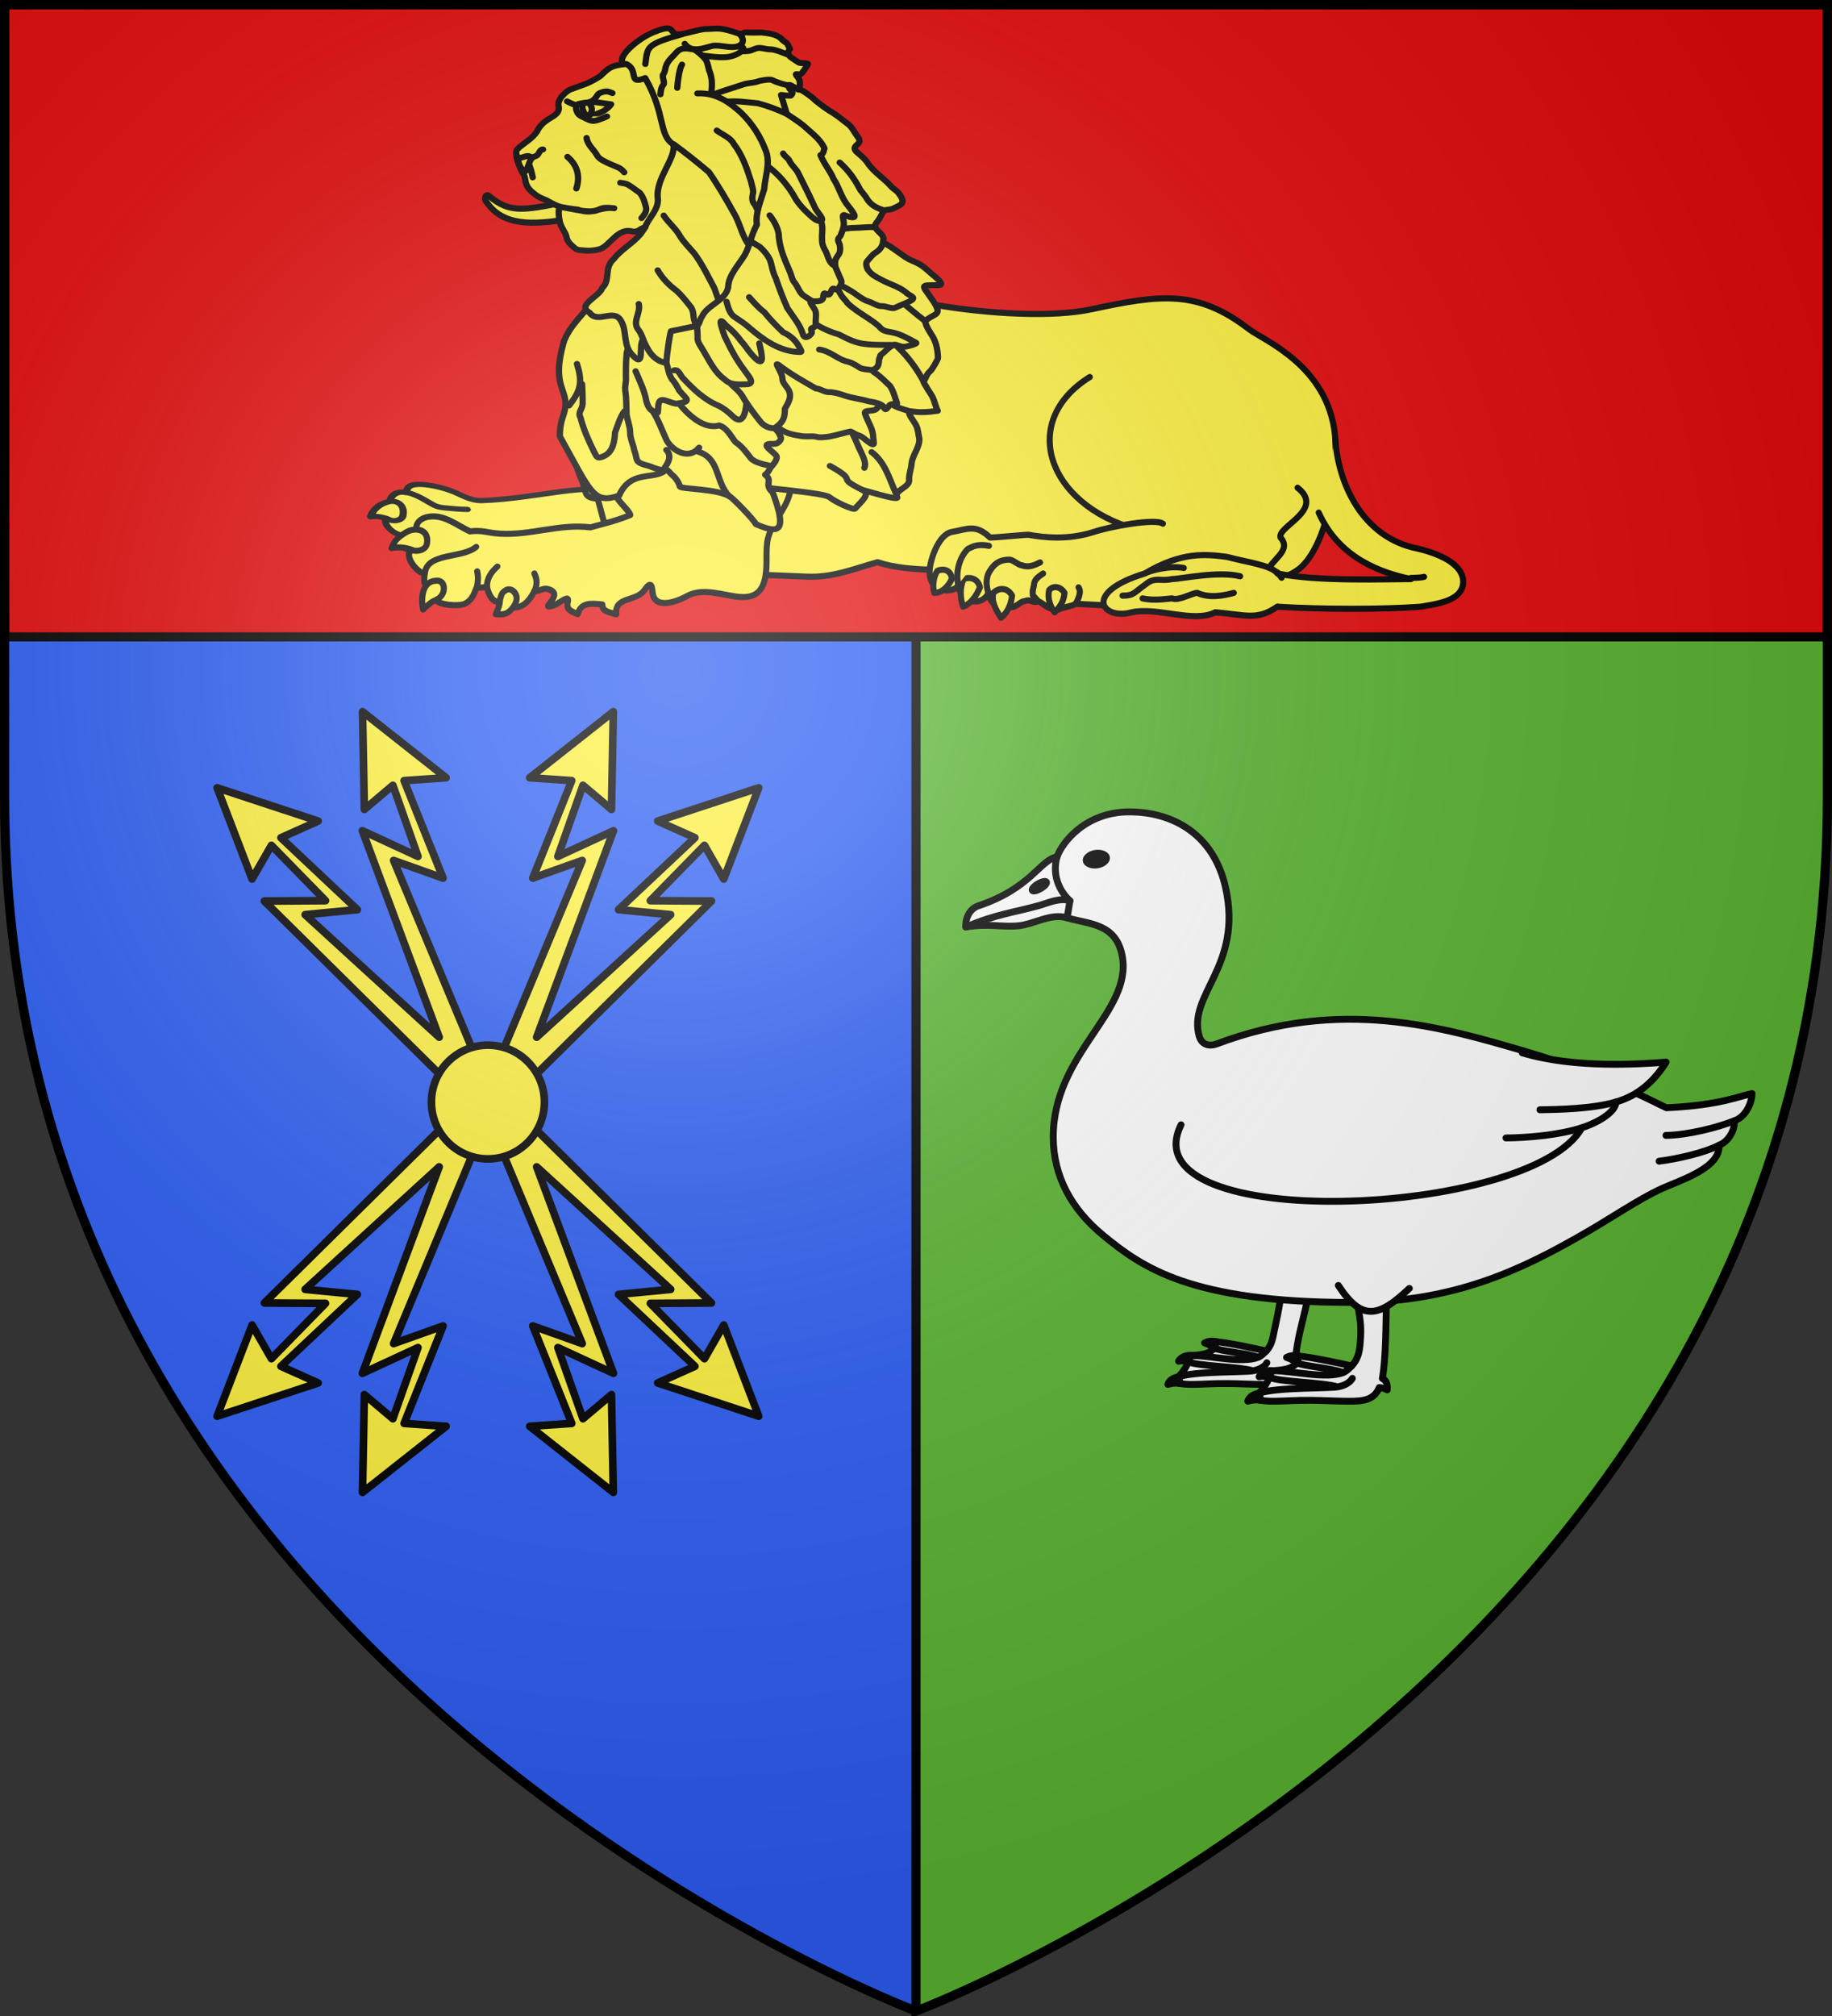<svg xmlns="http://www.w3.org/2000/svg" xmlns:xlink="http://www.w3.org/1999/xlink" width="600" height="660"><rect width="100%" height="100%" fill="#333333" stroke="none"/><radialGradient id="c" cx="221.445" cy="226.331" r="300" gradientTransform="matrix(1.353 0 0 1.349 -77.63 -85.747)" gradientUnits="userSpaceOnUse"><stop offset="0" stop-color="#fff" stop-opacity=".314"/><stop offset=".19" stop-color="#fff" stop-opacity=".251"/><stop offset=".6" stop-color="#6b6b6b" stop-opacity=".125"/><stop offset="1" stop-opacity=".125"/></radialGradient><path fill="#2b5df2" fill-rule="evenodd" d="M1.5 1.5v259.246c0 13.518.669 26.64 1.938 39.39C29.008 556.583 300 658.5 300 658.5V1.5z"/><path fill="#5ab532" fill-rule="evenodd" d="M300 1.5v657s271.164-102.986 296.563-358.363a398 398 0 0 0 1.937-39.39V1.5z"/><path fill="none" stroke="#000" stroke-width="3" d="M300 658.5V1.5"/><g stroke="#000" stroke-linecap="round" stroke-linejoin="round"><path fill="#e20909" stroke-width="3" d="M1.5 1.5h597v207H1.5z"/><g fill="#fcef3c" stroke-width="2.806"><g stroke-width="4.352"><path fill-rule="evenodd" d="M785.2 748.9c-12.3-2.7-24.8-6.1-37-7.9-17-2.4-33.3-3.8-49.5-8.3-6.9-1.9-10.1-8.6-14.6-13.2-5.9-6.2-17.4-13.7-22.9-11.4-2.5 1-2.9 3.3-4.4 3.8-5.9-3.8-12.2 2.1-11.9 5.2-2.3 3.8-3.2 5.9-6 9.4-6.1 3.1-3.5 13.5.9 16.6-1.9 3.9-2.4 6.4-1.3 11l2.5 6.1c-2.7 7 5.7 11.4 9.5 10.9 7.9-1 17.5 4.5 24-2.6 7.2.3 12.2 6.5 18.1 10.1l39.6 24.7 27.4 2.6 14.9-10.4 20.5-19.2c-3.2-9.1-6.5-18.2-9.8-27.4" transform="matrix(.493 -.123 .211 .376 -341.286 -25.678)"/><path fill-rule="evenodd" d="M628.6 723.9c2.5 0 7.3 2.1 10.3 6 1.9 2.4 7 2.8 9.2-1.1 4.4-7.4 1.6-12.8-4-13-5.3-.1-11.4 2.4-15.5 8.1" transform="matrix(.493 -.123 .211 .376 -341.286 -25.678)"/><path d="M656.8 711.9c5.6 2.6 9.2 10.4 12.7 15.4 1.2 1.7 3.2 2.9 4.8 3.7 4.7 2.2 8.4 4.1 13.1 5.7" transform="matrix(.493 -.123 .211 .376 -341.286 -25.678)"/></g><path fill-rule="evenodd" d="m-584.613 116.221-48.67 42.005c-6.162-4.402-15.09-6.037-21.505-4.654-5.533 1.132-6.665 2.138-12.827 2.893 10.06.377-17.858 10.941-22.763 19.619-2.264 4.276-.629 16.852-.88 21.756-.252 7.546.125 12.828 2.766 18.487 3.019 6.666.63 8.678 7.672 9.307l8.174 30.308s24.524 10.564 48.544 3.899c9.81.377 26.536 1.131 39.363 1.634 11.696.503 21.38-3.52 32.447-6.665 14.965 5.03 34.332 2.767 50.43 4.402 9.306.377 18.487.754 27.667 1.132 10.564.503 13.205-1.761 23.14-1.258 11.067.377 22.134.88 33.327 1.383 3.647.126 7.545.378 11.444.503 6.288 3.019 11.444 4.654 15.091 3.899 14.211-2.641 23.518.126 32.824-7.168 12.073-10.187 18.11-41.376 16.223-61.246-3.144-32.07-33.2-43.89-39.363-48.67-23.769-18.36-40.62-16.097-72.313-9.306-35.338 7.672-115.197-5.785-130.791-22.26" transform="matrix(.713 0 0 .712 681.178 2.62)"/><g stroke-width="2.216"><path fill-rule="evenodd" d="M377.9 1133c-25.9 16-15.5 46 16.8 55" transform="matrix(.9 0 0 .906 16.813 -903.067)"/><path d="M404.5 1186c-2.6-2-19.3 1-25.2 3-9.5 3-18.1 2-23.7 1-2 0-11.3 1-14 1-5.3-5-8.2-3-14-2-4.8 1-7.8 10-8 14-.3 9 10 8 10.4 5 .6 7 8.9 8 11 3 .7 5 5.2 6 9.3 5 2.2-1 2.6-2 4-2 2-1 3 1 4.8 0 2.5 1 3 3 7.4 3 2.1-1 4.5-1 6.2-2 4 0 35.5 2 38.6 2 2.6 0 5 1 8.2 1H430c3.5 1 6.4 0 9.6 0 2.1 0 6.9-1 7-4 .1-2-2.7-6-3.6-8-.3-1-.5-1-.7-2 1.1-5 9.4-8 5-13-1.3-4 16.4-10 6.2-18" transform="matrix(.9 0 0 .906 16.813 -903.067)"/><path d="M349.6 1212c-.3 3-1.5 6-4 8-2-3-3.6-6-2.8-9 2-2 5.2-2 6.8 1M368.7 1211c-.3 3-1.5 5-3.6 7-1.6-2-2.7-5-2-8 1.8-2 4.4-1 5.6 1M337.9 1209c-1.2 3-3.3 6-6.1 7-1.1-3-1.3-7 .2-10 2.5-1 5.3 0 5.9 3M327.7 1206c-1.5 3-3.7 5-6.4 5-.7-2-.4-6 1.2-8 2.5-1 5 0 5.2 3M341 1211c-.3-1-1.3-4 0-7 1.6-3 3.6-5 7.6-5 1.4 0 3.3 2 4.5 2 2.4 1 4.7 0 6.7-1M360.9 1204c-1.4 1-3.2 2-3.3 4-.1 1-.7 2-.4 4 .1 0 1 1 1.9 2" transform="matrix(.9 0 0 .906 16.813 -903.067)"/><path fill-rule="evenodd" d="M372.7 1215s2.6-4 1.1-6" transform="matrix(.9 0 0 .906 16.813 -903.067)"/><path d="M330 1208c-1.2-6 1.4-11 3.7-13 .6 0 2.4-2 7.5-1" transform="matrix(.9 0 0 .906 16.813 -903.067)"/></g><g stroke-width="4.357"><g fill-rule="evenodd"><path d="M748.8 762.6c-9.6 8.9 13.3 15.4 15.1 19.3-7.3 6.3-15.7 11.5-23.9 16.9-21.9 4.1-38.4 18.5-59.7 23.9-8.9 2.3-12.7 1.2-20.9 5-10.5-1.2-22.3-6.2-32.4-.4-6.3 3.6-6.6 10.1-2.3 12.2.8 4.7.5 8.4.6 13.1-6.9 5.1 10.1 15.7 13.7 12.8.4 1.2.9 6.7 4 8.1l10.3 7.5c2.4 3.1 16.8-.2 20.3-3.5 4.8-4.6 3.7-11 4.1-13.9 2.4.1 4.8-1.4 6.8-2.2 2.8 4.3 7.2 9 11.7 7.4l11.7.4c7.8-2.1 9.3-11.6 9.7-15.3 4.2-1.1 4.7-4.4 9.2-4.4 13.2 0-3.3 17.7 7.9 9.4 3.1-2.7 7.5-10.9 8.2-5.1.6 5.2 3.8 5.7 9.8 6.1-1-8.6 6.4-10.3 14.2-11.8 1.7 4.4 5.2 3.8 11.9 3.5-5.8-11.7 10.2-12.5 13-22.1 1.7-6.1 3.1-7.1 6.1-.7 5.4 11.8 18.7 1.3 24.4-4.9 6.9-7.6 19-8.3 29.1-9.6 11.4-1.4 20.4-4.6 19.5-17.1-.7-9.8-5.6-17.7-7.6-26.9-3.4-15.6 9.3-32 0-47.3-2.7-4.4-6.3-8.4-10.5-11.9" transform="matrix(.433 .14 -.158 .436 -.82 -279.228)"/><path d="M697.2 877.7c3.1-.9 6.3-1.2 8.5-4.9 2.6-4.6 3.9-11.4-2.1-14.3-1.5-.7-2.7-.6-4-.2-1.1.4-1.7 1.4-2.5 2.5s-.8 2.4-.8 3.7c0 1.4.1 2.4.5 3.8 1 3.4.5 6.6.4 9.4M646.9 890.4c.4-1.3.7-1.8 3.4-6.1 1.5-2.3 4.4-3.8 5.5-7 1.5-4.2-1.1-10.8-6.3-9.4-13.1 3.9-4 20.9-2.6 22.5M610.4 856c2.5-1.7 8.7-3.7 14.6-3.2 3.8.3 9-3 8.3-7.2-1.3-8.3-8-9.5-13.8-6.1-2.9 1.7-7.2 7.4-8.3 10.9-.3.9-.8 3.8-.8 5.6" transform="matrix(.433 .14 -.158 .436 -.82 -279.228)"/></g><path d="M667.3 770.8c-6.3 10.8-31.7 14.3-28.3 28.6" transform="matrix(.433 .14 -.158 .436 -11.221 -250.437)"/><path fill-rule="evenodd" d="M674 787c2.2 3.3 3.2 7.1 3.7 10.6M684.5 795.4c-2.4-6-.6-11.4 2-16" transform="matrix(.433 .14 -.158 .436 -11.221 -250.437)"/><path fill-rule="evenodd" d="M713.3 842c3.4 3.3 5 7.3 4.3 11.9" transform="matrix(.433 .14 -.158 .436 -.82 -279.228)"/></g><g fill="none" stroke-width="1.862"><path fill="#fcef3c" d="M1476 774.8c-11 1.8-20 2.1-25-5.3-1-1.1 0-2.7 1-1.6 6 4.9 10 4.4 23 1.7z" transform="matrix(1.07 0 0 1.078 -1393.295 -763.48)"/><g stroke-width="2.733"><path fill="#fcef3c" d="M367.1 652.8c1.5 3.1 3.1 6.1 4.1 9.4.6 2.2 1.2 4.1 1.9 6.4.5 1.8 3 4.1 4.1 5.4.9 1.1-1.2 2.1-1.2 3.8.1 1.3 1.6 3.9 1 5-.8 1.8 1 3.5 1.6 4.4 2.4 3.3 3.9 7.1 6.2 10.4 1.6 1.9 2.8 3 4.1 5.3 1.1 2.1 1.9 4.4 3 6.7.9 2.1 2.1 5.1-.3 4.1-7.7-3.4-6.4-3.3-5.1 5.3 1.2 8.3-1.1 5.9-6.2 7.3-1.9.5-.5 6.9-.5 9.1.1 3.2-1 6.7-1.9 8.9-.2.7-4.8 4.1-5.5 4.3-2.1.5-3.1 2.4-4.6 3.1-.5.3.6 7.1.6 7.8.1 2.8-.6 4.9-.5 7.2-4.4-1.2-7.5-2.4-10.7-4.5-2.2-.9-.6 4.6-.6 6.8.1 2.1-.8 4.2-1.2 6.2-1.4 3.8-5.6 5.6-7.6 9-1 2.1-3.4 4.5-4.1 6.6-1.1 3.5-8.1 1.7-8 5.3.1 2.3-13.6-10.6-12.2-8.9 2.3 2.9-2.9 4.4-6.6 6.3-.9.5-6.7-6.4-8-9.3-1.9-4.1-40.7-23.5-40.8-28.2" transform="matrix(.691 -.288 .305 .647 -180.943 -255.617)"/><path d="M358 685.4c1.3 1.5 5 5.7 6.9 8.3 1.9 3.8 11 25.6 14.7 32.7M357.3 720.3c6.7 9.1 9.9 20.1 10.5 31.6M312.8 715.8c0 1.9 2.5 5.8 4.1 7.7s1.9 2.4 3.6 4c2.3 2 3.8 3.5 6.2 5.2 5 3.8 9.9 9.1 14.8 13.6 2.4 2.1 3.9 1.5 6.8 2.5" transform="matrix(.691 -.288 .305 .647 -180.943 -255.617)"/><path d="M337.4 724.6c1.6.6 3.6 6.3 5.5 8.1 3.5 4 4.6 9.3 5.4 14.4.3 2.6 1.5 5.5 1.9 7.5 1.4 3 4.2 5.3 6.7 7.5M328.2 777.9c1.5-1.4 1.6-4.1 1.6-7.2-.1-2.7.2-5.6.1-8.5-.1-3.1-.1-1.1 1.8.7 1.5 1.3 2 3 2.9 4.7 2.1 3.8 1.8 1.3 3.2-2.2 1-3.4.3-7 .8-10.5.3-1.7 3.6.9 5.3.2 3.2-1.4 1.7-.7 1.6-4.1v-2.8M294 732.6c2.4 5.3 4.7 8.9 7.9 13.7 1.6 3.2 4.3 5.1 7.2 7 2.8 1.8 4.5 1.7 6.5 3.5 4.2 2.3 9.3 2.3 13.9 3.3" transform="matrix(.691 -.288 .305 .647 -180.943 -255.617)"/><path d="M334 772.5c3.6 6.9 1.9 15.1 1.9 22.6M314.9 771c9.1 12.7-.7 4.6 8.8 16.4" transform="matrix(.691 -.288 .305 .647 -180.943 -255.617)"/><path fill="#fcef3c" d="M320.9 575.8c-.6.7-7.6 4.8-11.1 6.2-6.8 4.4-14.9 6.8-20.5 12.7-15.5 19.1-5.2 21.5-14.5 31.7-2.4 2.7-3.8 5.3-4.9 7.8 1.9 29.3.5 34.7 12.4 35.5 11.2-10.7 19.1 3.5 26.7-5 7-4.9 17.2-3 23.8-8 3.5-3.9.3-2.9 8.1-1.7 10.8 1.8 16.5-4.8 24.2-10.5 5.7-3.9 7.7-11 12.2-16.2" transform="matrix(.691 -.288 .305 .647 -196.577 -189.752)"/><path d="M290.2 606.6c-1.1 8.3-3.1 11.8-10.9 16.2M316.1 632.9c-4.2 6.9-7.1 14.7-10.1 22.3-1.5 3.7.8 6.5 2.7 9.6M321.7 638.3s-2.5 8.8-1.5 12.5 1.4 6.3 4.4 9.1M343.7 631.3c3.4 3.1-4.2 7-6.9 10.1-3.5 4.1-4.2 4.2-4.7 7.8-.3 1.7 1.3 2.7 3 4.6M362.1 632.9c-.4 2.6-5.8 8-7.5 11.8-2 4.3-8 7.4-10.7 10.5" transform="matrix(.691 -.288 .305 .647 -196.577 -189.752)"/><path d="M232 692.7c-.8 2.1-2.2 5.7-3.5 8.5-1.3 2.5-3.5 2.4-3.4 5.5-1 5.5-1.1 11-1 16.7.1 3.1 0 3.7 3.3 3.6 4.3-.3 6.8-4.4 8.6-8 2.4-2.5 4.7-5.5 7.6-7.3" transform="matrix(.691 -.288 .305 .647 -180.943 -255.617)"/><path fill="#fcef3c" d="M353.1 584.9c2.9 1.7 6.1 3.2 9.1 4.9 3.6 2.3 6.7 5.4 9.1 9 .6.9 1.9 1.7 2.7 2.4 1.7 1.3.3 1.9-1.1 2.7-1.3.7.7 2.9 1.3 3.8 1.3 2.1 2.5 4.2 3.3 6.5 1.1 2.3 2.3 4.6 3.6 6.7 1.9 2.7 3.2 5.6 4.6 8.4 1.2 1.9 1.2 5.4 1.6 7.3 1.2 4.8-4.4 2-3.3 6.1 1.1 2.5 2.2 4.8 2.5 7.5.8 4.6 3.4 8.6 4.7 13 .4 1.8 1.8 3.3 1.9 5.1 1.1 5.2-1.4 4.8-5.1 5-2.2.1-3.3-1.6-5.2.1-1.2 1.1-3.2 2.6-4.3 3.1-2 1.2-.7 3.5-.1 5.3.7 2.1.1 2.7-1 4.4-1.1 1.5-2.7 2.3-4.3 2.6-2 .3-3.6 1.4-5.4 2.3-.9.4-1.3 3-1.1 3.7.4 2.6 1.8 4.4 3.4 6.5 2.3 3.3 5.7 6 7.4 9.7.8 2.5 4.2 4.3-1 4.5-2.4 0-4.5.1-6.4.1-1.2 0-3.6-2.7-4.7-3-1.6-.5-3.2-3.3-4.4-4.3-2.2-1.8-3.7-5.9-5.4-8.1-1.3-2.1-2.7-4-5-5-.2 0 .6 2.5.7 5.1 0 1.7.9 3.4 1 4.8 2 5.9 7.4 12.2 8.5 16.6.7 2.2 3.1 3.2 4.4 4.3 2.7 2.1 5.2 5.8 6.9 8.1.6.8-4.6 0-5.5-.4-2.1-.8-2.3-3-5-2.5-1.6.2-3.4 1.2-4.9 1.6-1.3.3-1.1.3-1.7 1.2-1 .3-1.3 3.3-3.6 3.8-1.7.3-2.3.1-.8 2.4 1.3 2.4 2.1 5 3.1 7.5.5 2.8-.2 5.7-.4 8.5 0 .9-2.2-.8-3.2-.4-1.8.8-2.8 2.2-2.9-.4 0-1.7-3.6-4.1-4.7-4.8-2.9-2.6-6.4-4.5-9.1-7.3-1.4-1.4-3.7-3.2-5.1-3.7-1.8-.8-2.9-3.2-4.4-3.8-3.5-5.1-7.1-10.2-9.9-15.6-1.3-2.6-1.2-1.5-1.1.6 0 1.8.2 3.5-.5 5.1s.4 4.3.4 5.8c.1 3.4-2.5 5.3-5 7.2-1.3 3.1-2.8 5.2-6.2 6-2.2.4-.8 1.5-.7 3.2 0 2.1.5 3-2 3.9-1.4.5-2.8-.8-4.3-1.1-2.4-.4.5 4.1 1 6.1.5 1.7-2.5 3.3-3.9 4-1.1.4-1.9 1.8-4 2.3 2.1 4.2-2.5 3.7-.3 8.8-1.5 17.9-4.5 19.9-12.6 10.5 0-2.4-4-14.2-5-16-3.3-5.8-18.4-12-18.1-13.4.4-1.8-.1-4.6-.8-6-.8-1.7-.5-3.3-2.4-4.1-1.1.5-3.6-2.3-5-3.8-5.7-4.6-3.4-4.3-3.1-9.4.8-3 .5-5.7 1.8-8.5 1-2.5 1.1-5.3 1.8-7.9 1.4-3.5 3-6.8 4-10.5.5-1.5 1.5-2.9 2.2-4.2 1.7-4 3.4-7.9 5.5-11.6 3.9-4.8 8-9.3 11.2-14.6 1.3-2.4 4.6-3.1 6.2-4.6 3.9-3.6 9.6-5.3 14.2-8.4 1.6-1.4 2.7-2.6 3.7-4.2 2.5-4.2 6.2-7.5 9.5-11.2 4.2-3.9 6.6-8.8 8.3-14.1" transform="matrix(.691 -.288 .305 .647 -180.943 -255.617)"/><path d="M358.9 619.1c.1 2.2 1.6 7.1 1.7 10.6-.7 4.8-1.9 8.9 1.8 12.9 2.2 2.1 2.1 5.5 3.6 7.9M375.4 644.4c1.9 4.6 2.8 9.3 3 14.3 0 1.7.9 3.7 1 5.6.3 3.5 2.1 5.9 4.7 8.2M354.9 623.1c.9 3.3 1 6.9 1.2 10.4-.2 3.8.8 7.5 1.4 11.1.9 4 2.5 7.6 4.9 10.9 1.4 2.4 1.1 4.7-.1 7-.2.4-2.1-3.6-4.5-5.9-2-2.2-4.2-4.3-6.2-6.4-2.4-3-3.8-6.9-3.4-10.7M354.7 657.6c-.2 3.1 1 8.3 3.7 11.6 3.5 4.2 6.1 3.4 11.5 5.8 2.9 1.2 4.6 1.5 7.3 3M343.4 668.4c3.2 6 8.2 10.3 14.2 13.2M346.2 675.3c1.8.7 3.6 5.1 4.2 7 1.1 1.9-.1 14.2-.8 7.3-.1-2.9-3.1-3.9-4.6-5.5-5-3.2-5.4-8.5-7.9-13.4M334.7 676.4c-.4-1.6 1 3.2 1.6 4.8.5 3.9 3 6.1 5.9 8.4 2.9 2.1 7.4 2.2 8.2 5.8M328.521 688.402c2.7 2.8 2.079 5.798 3.879 9.198.5 3.7 2 7.1 3.1 10.6 2 3.3 4.6 6.3 7.5 8.8 2.6 3.4 4.8 6.4 8.5 8.6 3.2 2 8.6 4.3 12 5.8M332.4 719.9c3.8 2.4 5.2 6.7 8.3 9.6 1.9 1.3 3.2 3.3 4.4 5.3 1 1.4 3.4 2.3 4.4 3.2M314.4 685.4c.9 3.1 1.7 6.1 3.2 9 .9 4 2.2 7.9 3.7 11.8 2.5 3 3.6 6 3.7 9.9.1 2.4-.2 1.6-2.2.7-7-3.9-11-11.5-14.1-18.6-.9-2.3-2.3-4.5-3.6-6.7-1.6-2.5-.9-5.5-.5-8.2M288.4 688.3s-1.5 4.2-2 5.2c-1 1.6-.2 4.9-.1 6.8.5 5.2.4 10.7 3 15.5 1.3 3.6 4.3 4.5 7.6 5.9 4.5 2 2.1-4.3 1.9-6.7-1.2-5.7-1.4-11.6-1.4-17.5.3-2.6.9-11.1 2.5-4.4 1.5 3.1 2.5 6.1 3.1 9.4.8 2.5 1 5 1.7 7.5 2.5 9.1 3.9 2.7 5.1-3.3M290.9 718.7c1 2.9 2.2 4.9 2.4 7.9.4 4.7 1.4 9.3 2.4 13.8.8 2.7 2.6 4.5 5.3 5.2M269.3 698.6c-.3 3.5-1.2 4.4-.8 8 .6 1.8.7 4.1.8 6 1.2 5 3.4 7-3.7 5-3.9-2.7-5.3-7.3-8.1-1-1.2 2.2-.6 1.9-2.6-.2-1.2-1.3-.9-4.4-.4-6.1 1-4.4.9-9.1 1.1-13.6" transform="matrix(.691 -.288 .305 .647 -180.943 -255.617)"/><path d="M271 703.1c2.2.4 1.4 3.5 2.2 5.3 2 6.3 4.3 12.5 8.8 17.5 1.6 2 2.7 4.4 3.6 6.8 2.2 6.3 5.9.7 7.8-2.7M278.5 734.3c2.7 2.3 2.7 6.6 3.4 9.9 1.8 2.9 2.4 6.3 3.1 9.6.8 2.8 4.7 5.4 6.6 6.9M254.9 716.4c.7 4.9.1 10.4.1 15.3.7 5.8 5.3 11.9 11.5 8.5M266.8 718.1c1.3 5.7 4.7 15.1 11.4 16.2M253.1 735.4c1.2 3.7-1.8 5.9-4.7 7.7M265.3 741.7c7.7 6.9 1 15.9 4.1 24.4" transform="matrix(.691 -.288 .305 .647 -180.943 -255.617)"/><path fill="#fcef3c" fill-rule="evenodd" d="M305.2 630.9 328 666c.8 1.9 1.9 5.6 1.5 8.3-.4 2.3-1.1 4.8-1 7.6-.5 4.9-.9 9.8-1 14.8.6 4.6 1.9 9.1 1.3 13.8-.7 3.2 4 1.8 4 .4 0-2.9 2.1.2 3.1-2.8.6-1.5 2.3-4.1 2.2-5.5 0-1.5-1-5.3.3-4.6.6.4 4.3 2.8 5.4.4 1.7-3.7 1.6 1.7 3.7-.6 2.6-2.8 1.9.1 3.4-.2.9-.2 3.1-1.7 3.1-3.1 0-2.3.2-4.6.2-6.4 1.3-6.1 4.5-2.8 5.9-9.1-.1-3.5 1.1-2.5 2.2-3.7 1.2-1.3 2.6-2.6 3.3-4.2.8-1.8.8-5.2 2.3-3.1 4.3 4.2 3.9 1.4 2.8-3.6-1.3-4.7-.1-9.5-.8-14.2.2-4.1-1-8.2-.7-12.3 1.3.2 2-1.3 2.8-2.1.1-4.9-2.4-9.1-4.1-13.5-1.3-2.7-2.9-5.2-4.4-7.8l1.3-9c1.4.8 2.3 1.5 3.7 2 2.2-.9.9-1.4.8-3.6 0-4 3.2 2.9 3.5 2.5.9-1.3 2.5-2.9 1.9-5.5-.8-3.3.7-.1 2.3-.9.4-.2 4.5-2.7 4.2-3-1-1.1-3-1.1-3.7-2.6-.2-.4-1.3-2.1-2-3.5-.4-1.7-.1-2.4 1.4-3.3-.1-2.3 0-2.5-.2-3-.5-.9-1-1.6-1.3-2.7-1-2.9-4-4.6-6.6-6.2-2.1-.9-4.3-1.8-6.4-2.9-.8-.4-1.8.3-2.7-.5-6.7-6.6-8.1-6.1-11.6-7.6-2.3-1.1-4.6-1.2-6.5-1.6-2.8-.5-7-.8-7.7-2.7-.8-2.2.4-3.8-7.9-3.9-7.8-.1-20.3 4.3-17.6 8.3" transform="matrix(.691 -.288 .305 .647 -180.943 -255.617)"/><path d="M337.8 654.4c.7 3.2.9 6.4.1 9.5-2.3 5.6-2.4 11.6-2.6 17.5 0 2.5-.7 3.8-.2 5.8s.2 3.8.6 5.6c.4 1.9 1.9 3.4 2.7 5.2M341.1 625.3c.2.5 1.9 3.3 2.9 4.3 4.5 6.7 6.8 14.9 7.2 22.8.5 3.6 1.8 7.2 3.2 10.5 1.1 2.2 1.6 2.5 2.6 2.8 1.9.6.3-4.1.2-6.1v-7.1c-.1-3.6-.1-7.1-.2-10.7 0-2.6-1.2-4.3-1.2-7.1 0-1.3-1.1-2.6-1.1-4.1" transform="matrix(.691 -.288 .305 .647 -180.943 -255.617)"/><path d="M357 665.7c.1 2.4-1.4 4.8-2.2 6.4-1.1 2.5-1.6 3.3-1.6 6.2.5 2.8-1.2 6.8 1.1 9M336 599.1c1.3 2.3 3.5-.5 5.4-.5 4.4 1.2 8.5 4 12.6 6.3 3.4 2.8 6.7 6.2 9.5 9.6M369.6 602.7c-1-.4-4.1-3.1-5.5-5-.6-.9-4.4-1.9-6-2-1.8 0-4.5-1.3-6.5-1.3-4.8-.4-9.5-.9-14.3-1.1M375.1 589.7c-.2 0-3.8-4.3-5.7-5.2-2.8-1.2-3.7-3.1-6.3-3.1-2.4.1-3.6-.3-5.7-1.3" transform="matrix(.691 -.288 .305 .647 -180.943 -255.617)"/><path d="M359.7 572.3c.2.4 1.7 5-3 5.1 5.2 2.2-1.7 4.1-6.4 2.5-3.2-1.1-6-2.9-9.5-5.1M337.1 562.4c-16.7-2.1-16.1-.8-20.3 6.1" transform="matrix(.691 -.288 .305 .647 -180.943 -255.617)"/><path d="M357 577.3c-3.5-.1-6.6-3.6-10-4.6-4.2-.7-9.9-.6-10.8-5.8" transform="matrix(.691 -.288 .305 .647 -180.943 -255.617)"/><path fill="#fcef3c" d="M304.3 610.2c-2.5 5.2-6.5 9.8-8.4 15.2-1.7 4.8-6.5 8.1-9.7 12.2l-3.1 2c-4.7 2.5-10.7 3.1-15.2 5.8-5.7 1.9-5 8.3-10 10.2-2.6 3.2-13.6 2.6-9.6 8.2 1.1 6.3 10.3 2.4 10.9 8.8.7 5.8-4.1 10.9-1.7 17.1 2.4 7.6 4-3.7 7-5.1-.1 4.5-.3 10.6 4.8 14 1.7-3.3 6.6-11.4 7.8-12.6l11.3 2.3c1 .1 2.5-2.4 3.7-3 4.2-4.1 13-2.5 16.1-8.3 2.3-4.5 7.9-7 12.3-10.2 4-3.2 6.4-7.5 10.5-10.7 1.5-5.2 5.9-9.3 9.5-13.7 2.8-5.3 7.2-9.7 7.8-15.6.6-7.1-.2-14.3-2.8-21.1-2.5-6.1-6-12.7-13.6-15.6" transform="matrix(.691 -.288 .305 .647 -180.943 -255.617)"/><path d="M332.7 609.2c1.4 2.8 4.1 5.4 4.2 8.6 1.3 6.1.7 12.4-.1 18.6-.4 1.8-.5 3.6-1.2 5.3-1.2 1.7-2.4 3.5-1.7 5.5.2 1.2-.1 1.5.2 2.7M313.099 607.46c3.1 5.9 6.001 11.84 8.701 17.94 1.2 7.4 1.8 14.9 2.3 22.5.2 3.1-.2 6.3-.4 9.4 0 2-.2 3.8.4 5.8M295.8 635.8c.5 3.9 2.4 7.6 2.6 11.6.4 3.3 1.5 6.5 2.4 9.7 1.2 6 1.2 12.2 1.5 18.3-.1 1.6-.5 4.3-.5 5.9M283.2 657.9c.3 4.2 1.7 8.3 3.7 12.1 1.2 3.1 1.9 6.3 2.6 9.5.2 1.7-.4 3.3-.9 4.8-.3 1.2-.6 2.8-.2 4M269.4 668.8c-.8 4.2-5.9 6.2-5 10.7.4 1.6.3 3.8.1 5.1M317.1 584c1.5-2.7 2-3 3.3-3.8.7-1 .6-3 1.3-4 1.2-.6 1.9-1.9 2.7-3 1.6-1.8 3.5-2.6 5.4-3.4 3.6-1.9 4.7-1.9 9.1 1.2 1.2 1.9 2.2 4.2 2.7 6.6 0 1.6-.4 3.2-.7 4.8-.1 3.5-1.4 6.6-3.2 9.6" transform="matrix(.691 -.288 .305 .647 -180.943 -255.617)"/><path d="M331.2 575.2c-2 1.5-4.6 6-6.2 9" transform="matrix(.691 -.288 .305 .647 -180.943 -255.617)"/></g></g><g stroke-width="2.733"><path d="M295.8 565.4c-2.3.4-4.5.7-6.8.7-2.2-.1-4.4-.2-6.7-.3-1.5-.2-2.9.3-4.2.8-1.8.7-3.7 2-4.3 3.8-.5 3.6-3.9 3.6-6.8 4.1-2.5.5-4.6 1.4-6.5 3.1-3 2.1-6.6 2.5-10 3.6-1.2.6-1.8.4-2.3 2-1.2 2.8-1.2 5.9-1.2 9 .5 1.7-.1 3.3-.5 5-.5 2.5.4 4.6 1.5 6.8.8 1.7 2.1 3 3.3 4.3.6.8 2.2 3.2 3.6 4.6.9 1 5.1 3.8 7.1 4.9 5.3 5.4 9.1 2.4 14.7 5.9-5.8-3.6-5.9-1.4-9-2.5-4.1-1.4-8.9-5.6-12.4-7.7-1.6 1.6-2.8 6.4-2.8 7.4-.3 2 .4 4.4 0 6.3-.6 2.2.1 3.9.9 5.8.7 2.1 2.1 2.4 4 3.5s3.8 1.6 5.6 1.9c4.8.8 11.5-6.3 16.8-1.5 2.3 1.2 3.11-.096 5.51.304 3.2-3.3 8.89-5.104 10.49-9.904 2.8-9 14.6-13.6 16.3-20.1-4.2-6.9 2.6-13.8 1.2-33.1-8.5-.1-.8-4.4-4.9-9.3-1.6-.4-2.6-.9-4.3-1.1-3.1-.6-5.5.6-8.3 1.7" transform="matrix(.691 -.288 .305 .647 -180.287 -255.665)"/><path d="M259.5 586.3c-1.2-.8-2.4 1.3-3.7 1.5-2.1 0-3.6-.1-4.7 1.9.1 2.2-.4 4.4-.9 6.6M278.9 589.1c-.9 3.1.6 5.9.9 8.9-.1 1.3.9 2.9 1.4 3.6 1.4 1.9 2.9 3.6 4.5 5.3.9 1 1.4 2.1 1.7 3.4M283.9 614c.1.1 2.1 1.2 2.7 2.2 1.2 1.7 2 3.6 3.1 5.4.7 2.5.2 5.3-.3 7.8-.7 1.7-2.2 2.5-3.7 3.3M287.2 574.5c-.3-.1-5.4-1.2-5.7-1.2-1.4 1.1-1.4 1.6-1.5 2.9-.1 1.5.5 2.8 2.1 3.8 2 .2 8.2 2.1 12.8-.8-.7-.4-6.9-4.5-7.7-4.7" transform="matrix(.691 -.288 .305 .647 -180.287 -255.665)"/><path d="M280.9 579c2 2.6 2.6 3.6 4.2 4.2 1.7.6 5.9.4 5.9.4M278 570.2s2 2.6 2.8 3.1c4.4-.2 5.9 3 10.4-.4.7-.7 3.1-.5 4.4.1.6.2 1.9 1.7 1.9 1.7" transform="matrix(.691 -.288 .305 .647 -180.287 -255.665)"/><path d="M284.3 573.9c-1 .5-1.4 1.2-1.6 2.6 0 .9-.2 1.5 0 2.2.2.6.9.8 1.2 1.4.4.4 1.7-1.1 1.8-1.2q.9-1.05.9-2.4c-.1-1.6.2-1.4-.8-2.1-.3-.2-1.2-.4-1.5-.5M248 584.7c.8 2.6 4.6 0 5.5 3.3-1.7.3-5.8 7.5-6.1 3-.1-2.4-.5-1.5.6-6.3M267.8 593.7c2.6 5.8 1.1 11-2.4 15" transform="matrix(.691 -.288 .305 .647 -180.287 -255.665)"/></g><g stroke-width="2.216"><path d="M461.2 1182c6.3 14 18.7 21 33.6 24-8.5 0-34.1 1-48.5-2-12.5 4-10.9 10-.2 12 16.2 1 39 1 52.2 0 5.5-1 16.4-2 15.4-10-1.1-7-12.3-10-16.5-11-20.4-4-29.1-24-30-40" transform="matrix(.9 0 0 .906 16.813 -903.067)"/><path fill-rule="evenodd" d="M446.1 1216c-7.3 5-11.2 3-22.5 2-7.9 4-21.1-2-30.4 0-10.6 3-18.4-7 4.7-14 1.7-1 9-3 14.2-2-5.2-1-12.7 1-14.2 2 13.5-8 22.3-7 29.9-6 7.6 2 16.2 3 18.4 6" transform="matrix(.9 0 0 .906 16.813 -903.067)"/><path d="M430.3 1211c-3.6 1-9 2-13.3 0-1.8 0-6.8 3-9.1 2-1.3 0-6.2 1-10.8 0M432.6 1205c-8-2-21.6 1-24.8 1-4.3 1-6.1-1-9.7 2-4.3 3-4.1 4-8.3 4" transform="matrix(.9 0 0 .906 16.813 -903.067)"/></g><path d="m-368.57 259.519 1.9 2.46M-307.393 262.061c2.013-.125 4.15 0 6.163-.503" transform="matrix(.713 0 0 .712 681.178 2.62)"/></g><g fill="#fff" stroke-width="2.115"><path d="M922.114 34.785c-.245 5.887-.775 8.607-2.468 16.406-.4 1.838-.612 3.935-2.4 5.85-3.943-.888-11.091-2.436-15.32-2.858-1.533-.385-2.863-.073-3.653.382.955.313 2.46 1.03 3.222 1.607-1.722 1.235-2.13 1.93-7.155 2.26-1.259-.273-3.397.364-4.07 1.747 1.537-.205 2.19-.112 2.937.114-.374 1.698-2.108 3.842-3.062 4.712-1.953.303-2.962 1.452-3.156 2.31 1.038-.287 2.106-.502 3.486-.304 1.346.226 2.665.305 4.051.305 2.604 0 6.45-.322 11.181-.266 3.598.043 7.372.266 10.657.266 4.171 0 7.375-.266 8.914-3.98.582.084 1.552.182 2.324.677.16-2.242-.617-2.903-1.423-3.34.756-10.83 4.238-16.791 4.39-25.888z" transform="matrix(1.064 0 0 1.064 -561.253 381.606)"/><path fill="none" d="M901.926 54.183c.17.12-.792 1.757-.43 1.99 1.37.883 9.571 1.447 13.294 2.792.926-.363 1.732-1.212 2.456-1.924-.73.71-1.54 1.564-2.456 1.924-4.991 1.965-15.029-.573-20.45-.532-.311.356-1.073 1.165-1.132 1.86M893.207 60.293c2.48 1.402 15.577 1.5 19.937 2.84 2.205-.365 3.719-1.4 4.301-2.48-.564 1.06-2.097 2.113-4.301 2.48-2.815.468-17.914.083-23 1.872.394.638.587 1.491.33 2.006" transform="matrix(1.064 0 0 1.064 -561.253 381.606)"/><path d="M896.684-39.63c-3.908-13.084 13.59-21.571 8.007-46.13-3.595-15.816-15.71-23.085-29.608-23.085-13.411 0-20.686 9.415-22.212 13.829-4.607 4.564 1.335 13.088 3.088 18.778 6.803 1.988 15.123 1.65 16.98 11.797 3.163 17.295-21.243 29.798-21.243 55.615 0 12.06 5.572 22.2 15.314 30.224 12.043 9.917 27.018 20.702 76.862 20.702 31.53 0 52.25-10.484 68.864-19.827 10.614-5.97 18.925-11.877 26.26-15.203 5.979-2.712 18.023-6.336 17.637-13.335 3.35-1.376 4.99-5.239 4.658-7.504 3.937-1.352 5.494-6.118 5.494-8.406-3.276.578-9.77 3.637-26.375 4.368-15.668-7.866-29.62-13.299-43.802-17.452-25.406-7.441-56.409-16.53-94.444-2.246-3.301 1.24-4.998-.513-5.48-2.126" transform="matrix(1.064 0 0 1.064 -561.253 381.606)"/><path fill="#000" stroke="none" d="M363.495 280.632c.213 1.661-1.598 3.292-4.042 3.64s-4.601-.718-4.815-2.38c-.213-1.661 1.598-3.292 4.043-3.64 2.444-.347 4.601.718 4.814 2.38"/><path d="M828.657-79.94c-2.787.93-4.034 3.92-3.88 6.512 7.074-1.192 10.873.14 16.208-.372 4.847-.466 9.962-3.966 14.974-2.438l.874-5.237c-4.466-4.165-5.168-9.556-3.962-13.541-5.249.94-8.045 9.678-24.214 15.076" transform="matrix(1.064 0 0 1.064 -561.253 381.606)"/><path d="M856.833-81.475c-2.994-1.145-7.23.811-9.193 1.354-8.653 2.396-13.435 2.72-22.863 6.693M1061.29-13.77c-4.976 1.985-14.23 4.386-21.008 4.466M1056.633-6.265c-4.445 2.285-12.798 4.21-18.45 4.896M891.032-12.561c-16.741 33.823 108.003 28.595 123.357.91 5.255-1.686 10.455-4.936 10.528-7.941 6.896-1.966 11.723-6.395 15.429-12.257-7.816.605-28.118 2.031-44.292-2.857" transform="matrix(1.064 0 0 1.064 -561.253 381.606)"/><path d="M1024.917-19.592c-6.953 2.105-17.668 2.327-23.431 2.407M1014.389-11.651c-6.917 2.26-16.572 3.063-23.351 3.143M849.583-87.258c.248.383-.52 1.271-1.717 1.982-1.196.711-2.369.977-2.617.594-.249-.384.52-1.272 1.716-1.983s2.369-.977 2.618-.593M945.34 39.098c-.258 6.22 1.701 7.5.752 16.353-.212 1.976-.647 4.159-2.536 6.182-4.168-.938-11.722-2.574-16.192-3.02-1.62-.407-3.025-.077-3.86.404 1.01.33 2.6 1.089 3.405 1.698-1.82 1.305-2.252 2.04-7.561 2.39-1.33-.29-3.59.383-4.3 1.844 1.623-.216 2.314-.118 3.103.121-.396 1.795-2.229 4.061-3.237 4.98-2.063.32-3.13 1.535-3.335 2.442 1.096-.304 2.226-.531 3.684-.322 1.423.239 2.817.322 4.282.322 2.75 0 6.816-.34 11.816-.28 3.802.045 7.79.28 11.262.28 4.408 0 7.794-.281 9.421-4.206.615.09 1.64.192 2.456.716.168-2.37-.652-3.069-1.504-3.53 1.104-5.87 1.12-16.76 1.281-26.375z" transform="matrix(1.064 0 0 1.064 -561.253 381.606)"/><path fill="none" d="M927.364 58.613c.18.126-.837 1.856-.454 2.103 1.449.933 10.116 1.53 14.05 2.951.978-.384 1.83-1.282 2.596-2.034-.772.75-1.628 1.653-2.596 2.034-5.275 2.076-15.883-.606-21.612-.562-.329.376-1.135 1.23-1.197 1.966" transform="matrix(1.064 0 0 1.064 -561.253 381.606)"/><path fill="none" d="M918.15 65.07c2.621 1.482 16.462 1.585 21.07 3.001 2.33-.385 3.93-1.479 4.546-2.62-.596 1.12-2.216 2.233-4.546 2.62-2.974.495-18.932.089-24.306 1.979.416.675.62 1.576.349 2.12" transform="matrix(1.064 0 0 1.064 -561.253 381.606)"/><path fill-rule="evenodd" d="M939.44 36.857c7.23 11.072 12.409 9.884 21.862.917" transform="matrix(1.064 0 0 1.064 -561.253 381.606)"/></g><g stroke-width="5.28" transform="matrix(.472 0 0 .475 -117.678 778.782)"><g transform="translate(287.877 -1167.5)"><path id="a" fill="#fcef3c" stroke="#000" stroke-linecap="round" stroke-linejoin="round" stroke-width="5.28" d="m212.983 18.469 1.283 67.366 19.79-16.61 17.415 49.016-38.594-17.713 53.304 142.284-93.003-84.428 36.218-3.476-53.032-49.558 25.834-11.483-70.099-22.918 24.253 62.866 13.401-23.214 37.551 38.124-42.43.269L281.11 282.73l1.12 2.977 1.298-.637 2.456 2.43 4.85-6.05 9.166-4.522-1.903-4.537.278-.332-.669-.618-63.147-150.43 34.326 12.153-27.058-67.17 29.184-2z"/><use xlink:href="#a" width="100%" height="100%" transform="matrix(-1 0 0 1 600 0)"/><use xlink:href="#a" width="100%" height="100%" transform="matrix(1 0 0 -1 0 574.999)"/><use xlink:href="#a" width="100%" height="100%" transform="rotate(180 300 287.5)"/></g><circle cx="587.877" cy="-880" r="39.2" fill="#fcef3c"/></g></g><path fill="url(#c)" fill-rule="evenodd" d="M300 658.5s298.5-112.32 298.5-397.772V2.176H1.5v258.552C1.5 546.18 300 658.5 300 658.5"/><path fill="none" stroke="#000" stroke-width="3" d="M300 658.397S1.5 546.095 1.5 260.688V1.5h597v259.188c0 285.407-298.5 397.71-298.5 397.71z"/></svg>